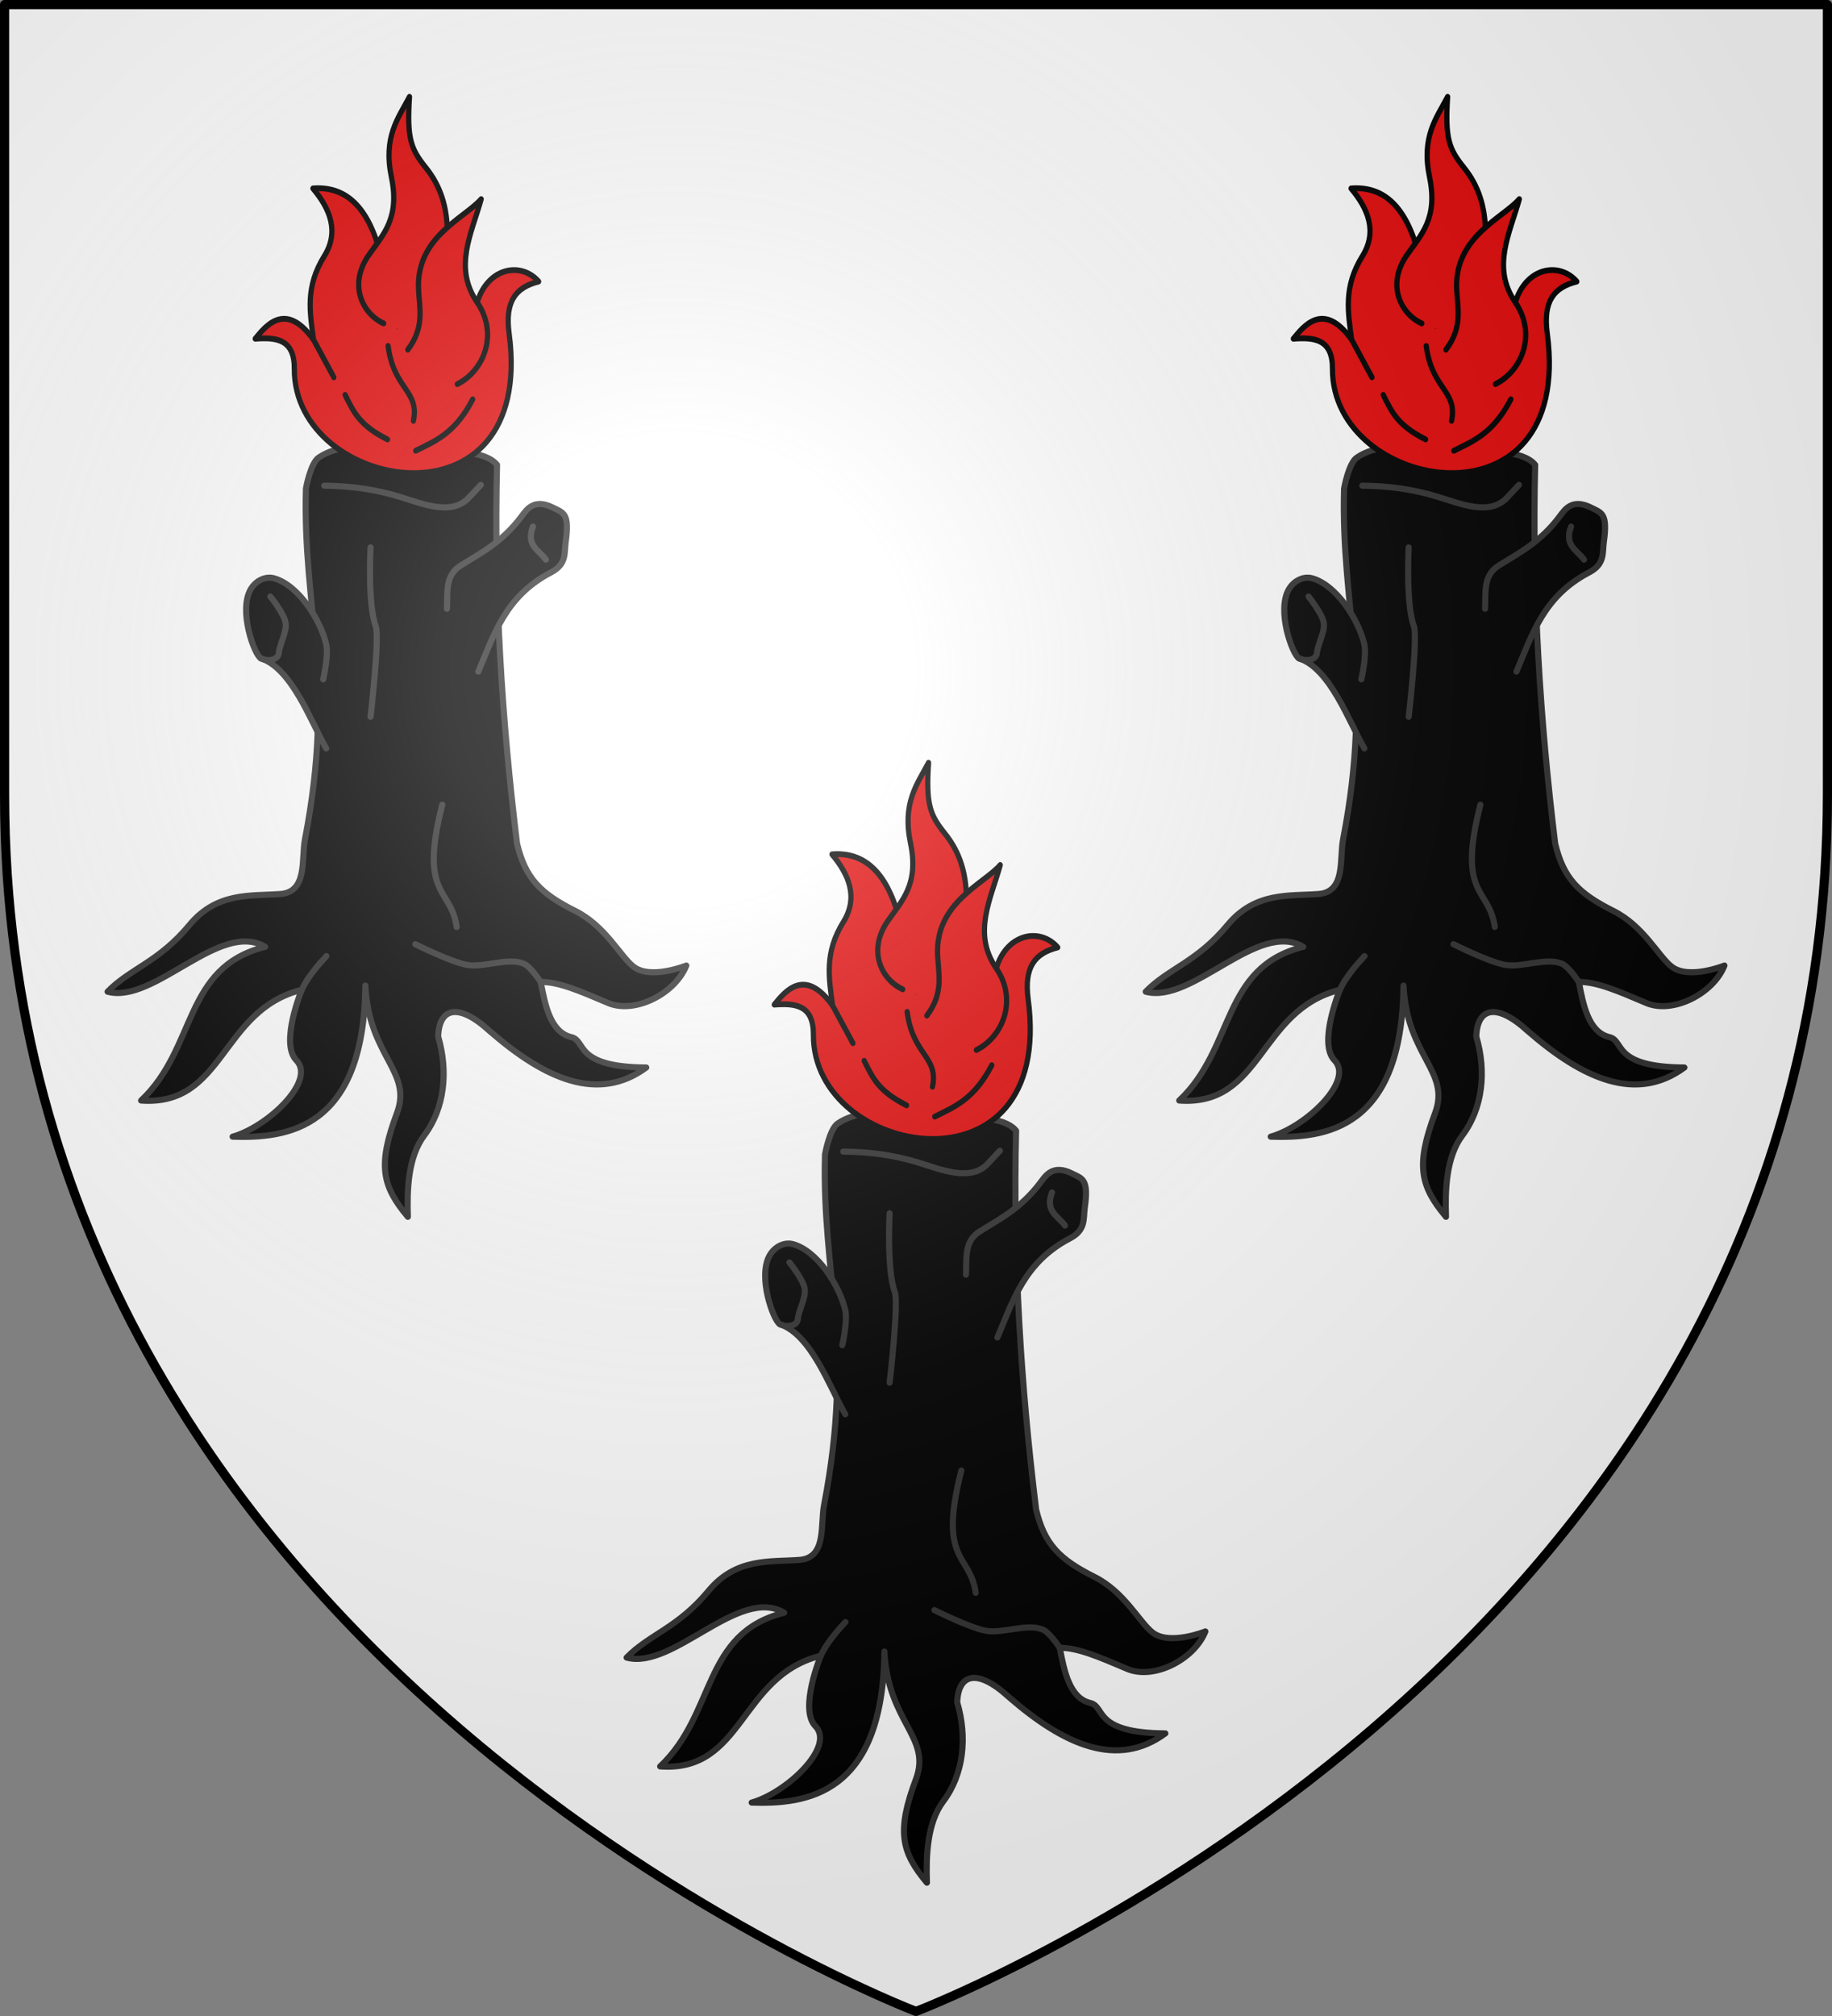<svg xmlns="http://www.w3.org/2000/svg" xmlns:xlink="http://www.w3.org/1999/xlink" width="600" height="660" version="1.0"><rect width="100%" height="100%" fill="#808080" stroke="none"/><desc>Flag of Canton of Valais (Wallis)</desc><defs><g id="d"><path id="c" d="M0 0v1h.5z" transform="rotate(18 3.157 -.5)"/><use xlink:href="#c" width="810" height="540" transform="scale(-1 1)"/></g><g id="e"><use xlink:href="#d" width="810" height="540" transform="rotate(72)"/><use xlink:href="#d" width="810" height="540" transform="rotate(144)"/></g><g id="g"><path id="f" d="M0 0v1h.5z" transform="rotate(18 3.157 -.5)"/><use xlink:href="#f" width="810" height="540" transform="scale(-1 1)"/></g><g id="h"><use xlink:href="#g" width="810" height="540" transform="rotate(72)"/><use xlink:href="#g" width="810" height="540" transform="rotate(144)"/></g><g id="k"><path id="j" d="M0 0v1h.5z" transform="rotate(18 3.157 -.5)"/><use xlink:href="#j" width="810" height="540" transform="scale(-1 1)"/></g><g id="l"><use xlink:href="#k" width="810" height="540" transform="rotate(72)"/><use xlink:href="#k" width="810" height="540" transform="rotate(144)"/></g><g id="o"><path id="n" d="M0 0v1h.5z" transform="rotate(18 3.157 -.5)"/><use xlink:href="#n" width="810" height="540" transform="scale(-1 1)"/></g><g id="p"><use xlink:href="#o" width="810" height="540" transform="rotate(72)"/><use xlink:href="#o" width="810" height="540" transform="rotate(144)"/></g><path id="b" d="M2.922 27.673c0-5.952 2.317-9.844 5.579-11.013 1.448-.519 3.307-.273 5.018 1.447 2.119 2.129 2.736 7.993-3.483 9.121.658-.956.619-3.081-.714-3.787-.99-.524-2.113-.253-2.676.123-.824.552-1.729 2.106-1.679 4.108z"/><path id="i" d="m-267.374-6.853-4.849 23.83-4.848-23.83v-44.741h-25.213v14.546h-9.698v-14.546h-14.546v-9.697h14.546v-14.546h9.698v14.546h25.213v-25.213h-14.546v-9.698h14.546v-14.546h9.697v14.546h14.546v9.698h-14.546v25.213h25.213v-14.546h9.698v14.546h14.546v9.697h-14.546v14.546h-9.698v-14.546h-25.213v44.741z" style="fill:#fcef3c;fill-opacity:1;stroke:#000;stroke-width:3.807;stroke-miterlimit:4;stroke-dasharray:none;stroke-opacity:1;display:inline"/><path id="m" d="M2.922 27.673c0-5.952 2.317-9.844 5.579-11.013 1.448-.519 3.307-.273 5.018 1.447 2.119 2.129 2.736 7.993-3.483 9.121.658-.956.619-3.081-.714-3.787-.99-.524-2.113-.253-2.676.123-.824.552-1.729 2.106-1.679 4.108z"/><radialGradient xlink:href="#a" id="r" cx="221.445" cy="226.331" r="300" fx="221.445" fy="226.331" gradientTransform="matrix(1.353 0 0 1.349 -77.63 -85.747)" gradientUnits="userSpaceOnUse"/><linearGradient id="a"><stop offset="0" style="stop-color:white;stop-opacity:.314"/><stop offset=".19" style="stop-color:white;stop-opacity:.251"/><stop offset=".6" style="stop-color:#6b6b6b;stop-opacity:.125"/><stop offset="1" style="stop-color:black;stop-opacity:.125"/></linearGradient></defs><g style="display:inline"><path d="M300 658.5S598.5 545.145 598.5 260V1.5H1.5V260C1.5 545.145 300 658.5 300 658.5" style="fill:#fff;fill-opacity:1;fill-rule:evenodd;stroke:none;stroke-width:3;stroke-linecap:round;stroke-linejoin:round;stroke-opacity:1"/></g><g><g id="q"><path d="M332.781 360.198c-1.034 42.244 1.596 83.442 6.556 123.974 2.696 11.318 7.607 16.32 19.073 22.053 9.859 4.93 14.656 14.757 19.019 18.202 5.581 4.408 17.339-.321 17.339-.321-3.619 9.176-16.856 15.953-25.572 12.263-9.23-3.91-16.231-6.98-22.11-6.899 1.397 7.315 3.093 16.434 10.015 18.063 5.042 1.186.749 9.802 24.554 9.95-15.634 11.51-33.061 3.901-51.258-11.92-10.564-9.666-16.607-7.376-16.9 1.788 3.384 11.423 2.105 23.516-4.557 32.358-5.37 7.126-5.652 18.061-5.364 26.649-8.443-10.09-9.968-16.856-3.576-33.934 5.147-13.755-9.199-18.543-10.345-41.762-.474 47.455-26.102 50.019-43.47 49.47 11.406-3.19 27.478-18.274 20.86-25.033-5.45-5.566 1.78-23.057 1.78-23.057-26.711 6.632-25.216 38.241-52.614 36.25 18.328-17.25 13.7-43.616 40.623-50.319-14.778-8.859-36.315 18.837-51.603 14.69 7.556-7.716 16.651-9.594 26.829-21.85 9.061-10.913 20.178-9.411 29.801-10.133 8.93-.67 6.787-11.556 8.023-17.935 10.042-51.845-.795-75.566.314-114.799 0 0 1.463-8.27 4.172-10.132 12.235-8.409 34.779.936 49.47-1.192 2.219-.321 7.123 1.152 8.941 3.576" style="fill:#000;fill-opacity:1;stroke:#313131;stroke-width:2;stroke-linecap:round;stroke-linejoin:round;stroke-miterlimit:4;stroke-dasharray:none;stroke-opacity:1" transform="translate(0 10)"/><path d="M326.655 427.876c5.12-11.995 8.769-24.635 23.791-32.472 5.27-2.75 4.325-6.457 4.823-9.966 1.342-9.46-.747-9.529-4.18-11.253-6.242-3.135-8.615.667-10.288 2.894-6.266 8.34-12.94 11.718-19.933 16.075-5.292 3.298-4.197 9.032-4.5 14.146M276.838 453.008c-5.19-9.074-11.19-26.108-21.414-29.491-2.154-1.197-7.41-15.692-3.286-22.647 1.571-2.651 4.679-4.374 7.645-3.537 7.93 2.238 15.154 13.52 17.04 21.54.856 3.647-.966 11.53-.966 11.53" style="fill:#000;fill-opacity:1;stroke:#313131;stroke-width:2;stroke-linecap:round;stroke-linejoin:round;stroke-miterlimit:4;stroke-dasharray:none;stroke-opacity:1" transform="translate(0 10)"/><path d="M255.424 423.517c2.472 1.244 5.675.443 5.858-1.611.273-3.075 2.729-6.987 2.26-10.037-.453-2.941-4.986-8.575-4.986-8.575M314.857 471.431c-7.763 30.231 2.933 27.06 4.7 40.045M291.357 442.667s3.047-26.043 1.692-29.705c-2.687-7.263-1.692-25.757-1.692-25.757M268.825 532.042c1.666-3.802 5.422-8.202 8.073-11.03M347.086 529.47s-3.286-5.008-5.532-5.961c-5.141-2.182-13.118 1.376-18.612.376-5.379-.98-16.92-6.768-16.92-6.768M276.17 367.002c8.106.112 15.966.942 24.994 3.722 7.082 2.18 16.728 6.245 22.333.266l3.989-4.254" style="fill:none;fill-opacity:1;stroke:#313131;stroke-width:2;stroke-linecap:round;stroke-linejoin:round;stroke-miterlimit:4;stroke-dasharray:none;stroke-opacity:1" transform="translate(0 10)"/><path d="M344.557 380.401c-2.443 6.134 2.043 7.73 4.236 10.826" style="opacity:1;fill:none;fill-opacity:1;stroke:#313131;stroke-width:2;stroke-linecap:round;stroke-linejoin:round;stroke-miterlimit:4;stroke-dasharray:none;stroke-opacity:1;display:inline" transform="translate(0 10)"/><g style="display:inline"><path d="M-432.746 383.532c4.107-12.11 16.857-14.071 23.549-7.176-8.672 1.965-12.974 6.688-11.316 17.88 10.32 69.667-82.534 54.642-82.267 12.233.064-10.248-6.813-10.958-14.986-10.398 3.733-4.066 11.465-13.339 22.325.306" style="opacity:1;fill:#e20909;fill-opacity:1;stroke:#000;stroke-width:2;stroke-linecap:round;stroke-linejoin:round;stroke-miterlimit:4;stroke-dasharray:none;stroke-opacity:1" transform="matrix(.855 0 0 .95 696.276 -47.367)"/><path d="M-495.44 396.377c-1.394-9.527-3.213-18.128 4.114-28.75 5.909-8.567 2.057-16.524-4.325-23.356 12.726-.888 21.296 6.514 25.95 22.923l6.704 24.545" style="opacity:1;fill:#e20909;fill-opacity:1;stroke:#000;stroke-width:2;stroke-linecap:round;stroke-linejoin:round;stroke-miterlimit:4;stroke-dasharray:none;stroke-opacity:1" transform="matrix(.855 0 0 .95 696.276 -47.367)"/><path d="M-468.565 390.79c-8.054-3.285-13.686-13.262-5.677-23.596 5.356-6.912 11.943-12.515 8.65-26.816-3.21-13.939 2.619-20.294 6.92-27.68-1.04 14.385.536 18.013 6.271 24.437 12.152 13.611 7.12 28.227 8.002 41.52l-2.055 19.842" style="opacity:1;fill:#e20909;fill-opacity:1;stroke:#000;stroke-width:2;stroke-linecap:round;stroke-linejoin:round;stroke-miterlimit:4;stroke-dasharray:none;stroke-opacity:1" transform="matrix(.855 0 0 .95 696.276 -47.367)"/><path d="M-459.32 399.848c6.582-7.797 4.418-14.424 4.108-20.977-.86-17.951 17.738-24.371 24.004-30.924-3.603 11.728-10.752 23.518-1.538 35.585 8.182 10.715 2.792 23.464-7.606 28.18M-495.44 396.377l7.79 12.986M-483.325 415.418c3.355 6.11 5.576 10.498 16.22 15.354M-456.293 434.665c7.211-3.275 14.964-5.773 21.841-17.733M-457.168 424.364c2.388-10.426-7.576-10.884-9.7-25.814" style="opacity:1;fill:#e20909;fill-opacity:1;stroke:#000;stroke-width:2;stroke-linecap:round;stroke-linejoin:round;stroke-miterlimit:4;stroke-dasharray:none;stroke-opacity:1" transform="matrix(.855 0 0 .95 696.276 -47.367)"/></g></g><use xlink:href="#q" width="600" height="660" transform="translate(170 -218)"/><use xlink:href="#q" width="600" height="660" transform="translate(-170 -218)"/></g><path d="M300 658.5S598.5 545.452 598.5 260V1.5H1.5V260C1.5 545.452 300 658.5 300 658.5" style="opacity:1;fill:url(#r);fill-opacity:1;fill-rule:evenodd;stroke:none;stroke-width:1px;stroke-linecap:butt;stroke-linejoin:miter;stroke-opacity:1"/><path d="M300 658.5S598.5 545.145 598.5 260V1.5H1.5V260C1.5 545.145 300 658.5 300 658.5" style="fill:none;fill-opacity:1;fill-rule:evenodd;stroke:#000;stroke-width:3;stroke-linecap:round;stroke-linejoin:round;stroke-opacity:1;display:inline"/></svg>